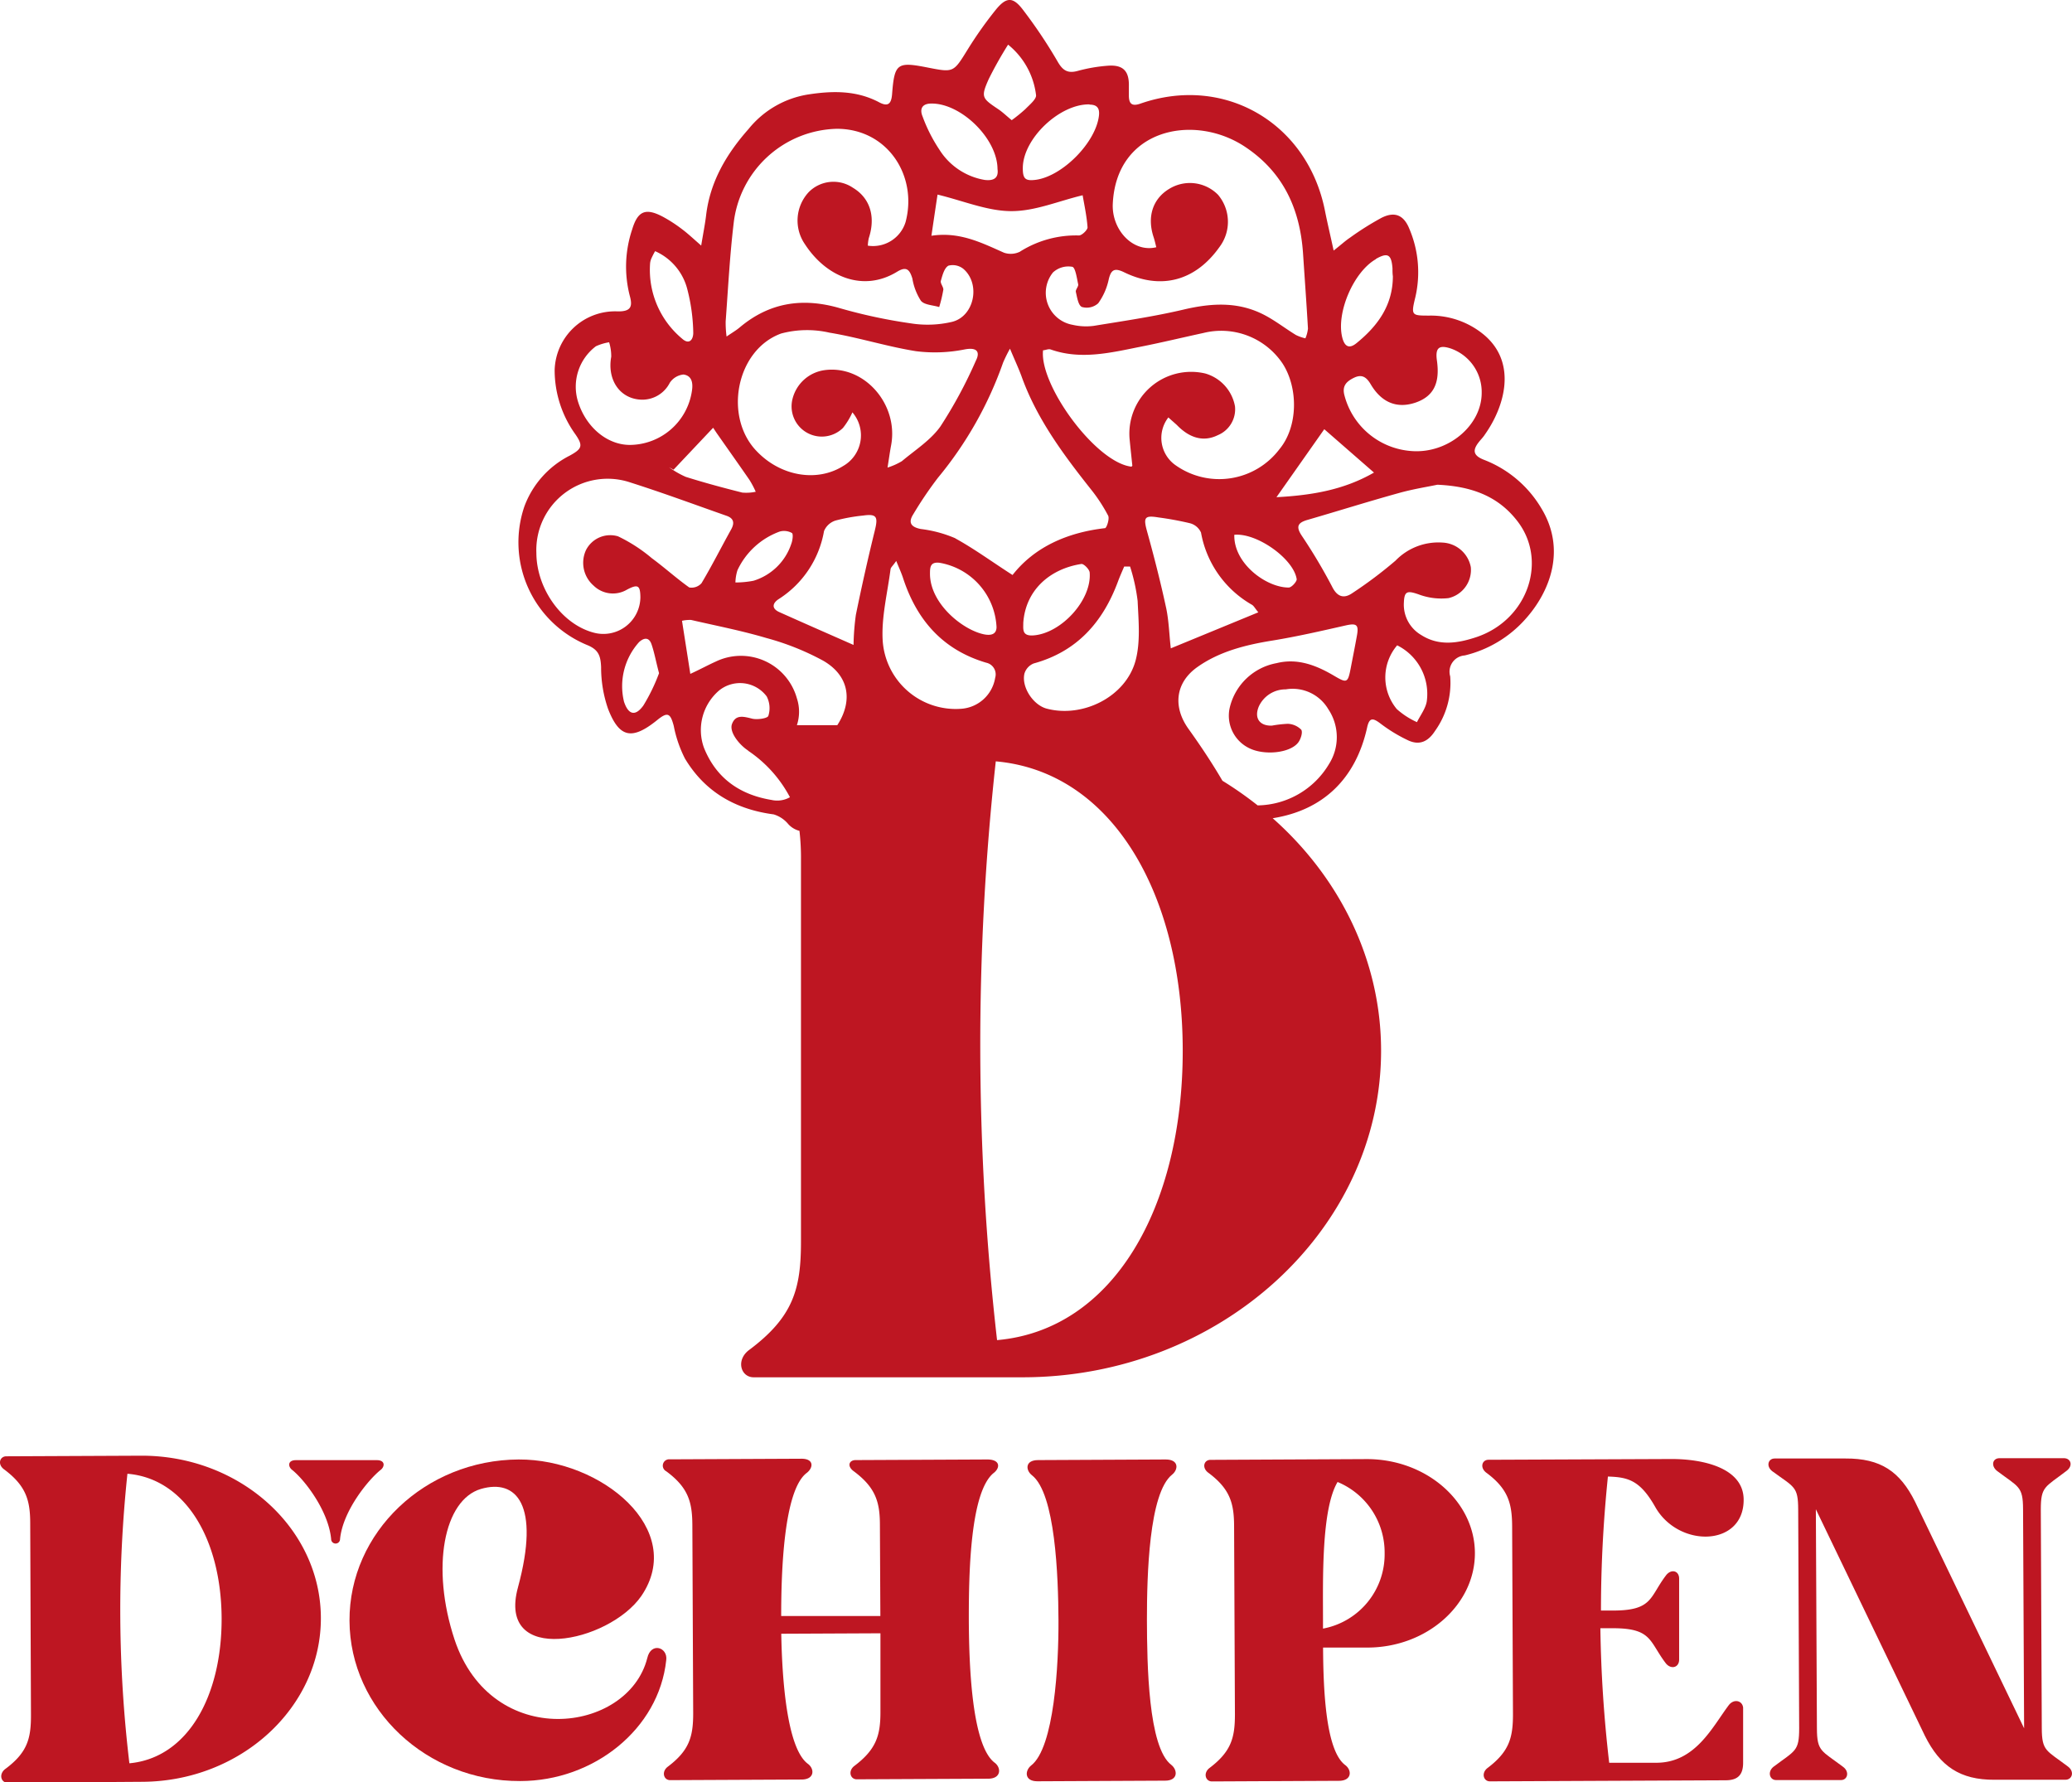 <svg xmlns="http://www.w3.org/2000/svg" viewBox="0 0 274.31 235.96"><defs><style>.cls-1{fill:#be1622;}</style></defs><g id="Capa_2" data-name="Capa 2"><g id="Capa_1-2" data-name="Capa 1"><path class="cls-1" d="M85.69,219.51c-2.55,10-20.61,12.3-25.52-2.48-3.14-9.52-1.42-18.47,3.5-19.92,4.68-1.36,7.87,2.06,4.91,13-2.88,10.47,12,7.39,16.32,1.18,6-8.81-5.27-18.13-16.23-18.08-12.37.06-22.45,9.64-22.4,21.35s10.22,21.28,22.6,21.22c9.7,0,18.36-6.86,19.33-16C88.44,218.08,86.18,217.33,85.69,219.51Z"/><path class="cls-1" d="M128.26,214.21c0-5.86.17-16.81,3.34-19.25.83-.68.83-1.76-.93-1.75l-17.39.08c-.84,0-1.17.75-.33,1.42,2.94,2.16,3.53,4.08,3.54,7.09l.06,12.13-13.13,0c0-5.93.34-16.56,3.34-18.91.92-.67,1.07-1.92-.68-1.91l-17.4.08a.84.84,0,0,0-.48,1.58c2.93,2.16,3.44,4.08,3.46,7.09l.11,24.92c0,3.1-.48,4.94-3.4,7.13-.83.67-.49,1.76.35,1.75l17.39-.08c1.76,0,1.75-1.43.83-2.09-2.77-2.08-3.4-11.19-3.51-17.21l13.13-.06,0,10.45c0,3.09-.57,4.94-3.48,7.13-.84.67-.5,1.75.34,1.75l17.39-.08c1.76,0,1.75-1.43.91-2.09C128.59,231.1,128.28,220.06,128.26,214.21Z"/><path class="cls-1" d="M151.84,214.44c0-5.85.26-16.79,3.34-19.23.83-.67.91-2-.85-2l-16.89.08c-1.76,0-1.67,1.34-.83,2,3.11,2.41,3.49,13.36,3.52,19.2s-.55,16.88-3.63,19.24c-.83.67-.91,2.09.85,2.08l16.89-.08c1.76,0,1.67-1.42.83-2.09C152,231.32,151.86,220.29,151.84,214.44Z"/><path class="cls-1" d="M180.9,193.16l-20.65.1c-.84,0-1.17,1-.33,1.67,2.93,2.16,3.45,4.08,3.46,7.1l.11,24.92c0,3.09-.48,4.93-3.39,7.12-.84.67-.5,1.76.34,1.76l16.81-.08c1.75,0,1.75-1.43.82-2.1-2.51-1.91-2.88-9.6-2.91-15.54l5.86,0c7.86,0,14.27-5.67,14.24-12.53S188.76,193.13,180.9,193.16Zm-5.75,22.44v-1.17c0-5.27-.23-14.63,1.93-18.24a10.1,10.1,0,0,1,6.23,9.43A10,10,0,0,1,175.15,215.6Z"/><path class="cls-1" d="M228.89,225.71c-2.16,2.85-4.4,7.63-9.58,7.65l-6.27,0a174.63,174.63,0,0,1-1.17-17.81h1.67c5.19,0,4.78,1.74,7,4.65.68.84,1.76.58,1.76-.51l0-10.7c0-1.09-1.09-1.33-1.76-.41-2.16,2.85-1.73,4.61-6.92,4.63h-1.67c0-8.2.6-14.56.92-17.74,2.68.08,4.27.49,6.29,4.07,3.12,5.43,11.71,5.22,11.68-1,0-4.18-5.29-5.41-9.64-5.39l-24.14.1c-.84,0-1.17,1-.33,1.68,2.93,2.16,3.44,4.08,3.46,7.09l.11,24.92c0,3.1-.48,4.94-3.39,7.13-.84.67-.5,1.76.34,1.75l31.19-.14c1.59,0,2.34-.68,2.33-2.35l0-7.28C230.65,225.11,229.56,224.87,228.89,225.71Z"/><path class="cls-1" d="M273.76,233.85c-2.85-2.16-3.44-2-3.45-5.08l-.13-28.94c0-3.09.57-2.93,3.4-5.11.92-.68.58-1.68-.34-1.68l-8.53,0c-.92,0-1.17,1-.33,1.68,2.86,2.16,3.44,2,3.45,5.08l.14,29-14.44-30c-2-4-4.54-5.75-9.23-5.72l-9.36,0c-.84,0-1.17,1-.33,1.67,2.94,2.16,3.44,2,3.45,5.09l.13,28.93c0,3.1-.49,2.93-3.4,5.12-.84.67-.5,1.76.34,1.76l8.61,0c.84,0,1.17-1.1.25-1.76-2.86-2.16-3.44-2-3.45-5.09l-.14-29,14.44,30c2,4,4.63,5.84,9.23,5.81l9.36,0C274.35,235.61,274.68,234.52,273.76,233.85Z"/><path class="cls-1" d="M50.42,194.57c.53-.43.59-1.27-.53-1.27H39.18c-1.11,0-1.06.84-.53,1.27,1.62,1.27,4.84,5.4,5.19,9.18a.59.59,0,0,0,1.18,0C45.38,200,48.8,195.84,50.42,194.57Z"/><path class="cls-1" d="M42.48,214.15c.06,11.87-10.59,21.67-23.65,21.73L1,236c-.85,0-1.19-1.09-.35-1.78,3-2.21,3.46-4.08,3.45-7.22L4,201.69c0-3.06-.53-5-3.5-7.2-.86-.67-.52-1.69.33-1.7l17.81-.08C31.7,192.65,42.43,202.27,42.48,214.15Zm-13.14.06c-.05-10.35-4.75-18.47-12.47-19.11a171.55,171.55,0,0,0,.26,38.33C24.84,232.72,29.38,224.56,29.34,214.21Z"/><path class="cls-1" d="M204.05,67.28a15.15,15.15,0,0,0-7.59-6.41c-1.46-.57-1.53-1.28-.66-2.37.26-.33.56-.62.8-1,2.54-3.59,4.28-9.31,0-13.06a11,11,0,0,0-7.35-2.66c-2.36,0-2.47,0-1.88-2.41a14.65,14.65,0,0,0-.78-9.06c-.73-1.83-1.93-2.36-3.68-1.48a38,38,0,0,0-4.18,2.63c-.66.44-1.25,1-2.17,1.71-.43-2-.82-3.61-1.15-5.27C173.11,16.29,162.12,9.85,151,13.71c-1.18.42-1.54,0-1.55-1.05,0-.42,0-.83,0-1.25.05-2-.76-2.86-2.78-2.71a21,21,0,0,0-4,.69c-1.35.37-2-.09-2.67-1.27a65.41,65.41,0,0,0-4.63-6.9c-1.3-1.68-2.18-1.61-3.56.1a52.47,52.47,0,0,0-3.68,5.2c-1.9,3.07-1.85,3.1-5.27,2.43-4.1-.81-4.44-.58-4.76,3.54-.11,1.37-.62,1.66-1.81,1-2.93-1.51-6-1.48-9.19-1a12.69,12.69,0,0,0-8,4.59c-2.95,3.33-5.1,7-5.62,11.43-.14,1.16-.37,2.3-.65,4-1.14-1-1.81-1.63-2.55-2.18a18.85,18.85,0,0,0-2.53-1.64c-2.27-1.2-3.32-.78-4.06,1.69a15.46,15.46,0,0,0-.32,8.76c.4,1.43.19,2.13-1.66,2.08A8,8,0,0,0,73.43,49a14.56,14.56,0,0,0,2.74,8.49c1.06,1.53.89,1.93-.75,2.83a12.33,12.33,0,0,0-6,6.73,14.71,14.71,0,0,0,8.31,18.34c1.53.62,1.79,1.46,1.85,2.93a16.78,16.78,0,0,0,.92,5.52C82,97.71,83.69,98,87,95.33c1.38-1.12,1.75-.94,2.2.78a16.39,16.39,0,0,0,1.48,4.31c2.64,4.4,6.66,6.72,11.74,7.39a4,4,0,0,1,1.94,1.29,3,3,0,0,0,1.48.89,30.92,30.92,0,0,1,.2,3.85v50.52c0,6.27-1,10-6.94,14.41-1.7,1.35-1,3.56.67,3.56h35.6c26.11,0,47.47-19.5,47.47-43.23,0-12-5.51-22.95-14.35-30.78,6.71-1.06,11-5.26,12.5-12,.3-1.4.8-1.27,1.79-.52a20.36,20.36,0,0,0,3.6,2.19c1.52.73,2.69.2,3.61-1.24a10.91,10.91,0,0,0,2-7.21,2.16,2.16,0,0,1,1.92-2.77,15.6,15.6,0,0,0,8-4.77C205.25,78.3,207.36,72.71,204.05,67.28Zm-16.6-14c2.34-.83,3.21-2.56,2.78-5.57-.23-1.66.27-2.09,1.85-1.57A6.11,6.11,0,0,1,196.16,52c0,4.36-4.5,8.09-9.31,7.71A9.89,9.89,0,0,1,178,52.38c-.35-1.25.21-1.86,1.23-2.36s1.64-.16,2.23.84C182.92,53.34,185,54.13,187.45,53.28Zm-5.3-19c1.56-.89,2.06-.61,2.2,1.23,0,.35,0,.71.05,1.06,0,3.83-2,6.58-4.83,8.87-1,.81-1.58.38-1.87-.76C176.88,41.41,179.19,36,182.15,34.31Zm-.25,28.28c-3.91,2.25-8.07,3-12.91,3.26l6.33-9Zm-64,12.82c0-.25.3-.46.75-1.12.41,1,.7,1.63.91,2.28,1.81,5.53,5.23,9.48,11,11.19a1.58,1.58,0,0,1,1.19,2,4.9,4.9,0,0,1-4.49,4.1,9.69,9.69,0,0,1-10.4-9C116.67,81.75,117.48,78.57,117.89,75.41Zm-2.07-5.2c-.92,3.72-1.75,7.45-2.52,11.2a32.38,32.38,0,0,0-.31,4c-3.49-1.54-6.67-2.93-9.83-4.35-1.09-.49-.87-1.21-.08-1.72a13.38,13.38,0,0,0,6-9,2.44,2.44,0,0,1,1.53-1.4,23.24,23.24,0,0,1,3.65-.66C116.06,68,116.27,68.4,115.82,70.21ZM99.76,76.88a12.6,12.6,0,0,1-2.4.23,6,6,0,0,1,.27-1.62,9.91,9.91,0,0,1,5.59-5.12,2.13,2.13,0,0,1,1.62.19c.2.13.09,1-.08,1.43A7.61,7.61,0,0,1,99.76,76.88ZM109.17,49a5.08,5.08,0,0,0-4.24,3.77,4,4,0,0,0,6.67,3.88,9.62,9.62,0,0,0,1.25-2.06,4.67,4.67,0,0,1-1.24,7.11c-3.47,2.17-8.29,1.35-11.46-2-4.39-4.58-2.67-13.4,3.27-15.55a13.29,13.29,0,0,1,6.4-.11c3.84.63,7.6,1.84,11.44,2.45a20,20,0,0,0,6.49-.24c1.7-.31,2,.42,1.44,1.51a59.85,59.85,0,0,1-4.68,8.68c-1.29,1.83-3.35,3.13-5.11,4.61a8.84,8.84,0,0,1-1.9.85c.2-1.25.31-2.09.47-2.93C119,53.52,114.41,48.29,109.17,49Zm54.33,4.8a5.55,5.55,0,0,0-3.95-4.36,8.18,8.18,0,0,0-10,8.72c.11,1.16.24,2.32.36,3.49,0,0-.07.08-.11.13-4.71-.52-12.22-10.8-11.71-15.41.31,0,.68-.21,1-.11,4,1.42,8,.42,11.91-.36,2.78-.55,5.55-1.22,8.32-1.82a9.78,9.78,0,0,1,10.45,4c2.1,3.19,2.13,8.35-.39,11.39a10,10,0,0,1-13.7,2.15,4.41,4.41,0,0,1-1-6.36c.38.35.77.68,1.12,1,1.7,1.76,3.55,2.27,5.42,1.35A3.71,3.71,0,0,0,163.5,53.8Zm-37,17.47a16.62,16.62,0,0,0-4.6-1.24c-1.26-.25-1.71-.82-1-1.94a50.26,50.26,0,0,1,3.28-4.85A49.7,49.7,0,0,0,132.8,48a19.38,19.38,0,0,1,.91-1.84c.63,1.51,1.12,2.55,1.52,3.63,2,5.6,5.5,10.32,9.15,14.93a21.71,21.71,0,0,1,2.33,3.55c.2.41-.2,1.63-.42,1.65-5,.57-9.34,2.5-12.24,6.2C131.38,74.41,129,72.66,126.47,71.27ZM131.93,83c0,.68-.36,1.19-1.52,1-2.83-.49-7.33-4.06-7.29-8.1,0-.84.06-1.53,1.25-1.4A9.09,9.09,0,0,1,131.93,83Zm3.54-.52c.29-4.38,3.55-7.18,7.69-7.82.31-.05,1.06.7,1.1,1.12.31,3.66-3.81,8.12-7.51,8.34C135.27,84.2,135.48,83.27,135.47,82.47Zm.17,6.64a2.09,2.09,0,0,1,1.21-1.29C142.57,86.26,146,82.38,148,77c.25-.68.55-1.34.83-2h.78a24.69,24.69,0,0,1,1,4.55c.12,2.63.39,5.41-.27,7.89-1.29,4.81-7,7.64-11.77,6.37C136.76,93.33,135.17,90.9,135.64,89.11Zm-.57-55.82a2.76,2.76,0,0,1-2.16.15c-3-1.33-5.88-2.8-9.6-2.24.32-2.18.59-4,.81-5.45,3.44.83,6.59,2.18,9.75,2.19s6.2-1.32,9.46-2.1c.21,1.24.54,2.73.65,4.25,0,.35-.77,1.09-1.15,1.07A13.9,13.9,0,0,0,135.07,33.29Zm19.31,47.16c-.73-3.39-1.59-6.76-2.52-10.11-.51-1.84-.35-2.16,1.51-1.85a41.58,41.58,0,0,1,4.18.77A2.22,2.22,0,0,1,159,70.5a13.79,13.79,0,0,0,6.74,9.56c.27.16.43.51.85,1L155,85.83C154.79,84,154.75,82.19,154.38,80.45Zm9-9.66c3-.31,7.91,3.19,8.29,5.89,0,.32-.68,1.09-1.06,1.09C167.64,77.79,163.3,74.59,163.41,70.79ZM146.78,37c.3-1.29.76-1.55,1.95-1,4.93,2.44,9.53,1.21,12.73-3.32a5.54,5.54,0,0,0-.21-6.9,5.23,5.23,0,0,0-6.52-.74c-2.15,1.33-2.89,3.71-2,6.37.14.43.24.88.35,1.32-3.1.75-5.92-2.31-5.76-5.75.46-9.9,10.67-12,17.4-7.62,5.16,3.38,7.39,8.28,7.79,14.22.22,3.31.46,6.62.65,9.92a4.49,4.49,0,0,1-.34,1.29,5.79,5.79,0,0,1-1.25-.44c-1.41-.86-2.72-1.89-4.18-2.65-3.45-1.8-7-1.59-10.73-.71-3.91.92-7.9,1.5-11.87,2.15A7.89,7.89,0,0,1,142,43a4.3,4.3,0,0,1-2.6-6.93,3,3,0,0,1,2.56-.75c.41.09.6,1.49.78,2.32.06.29-.37.7-.31,1,.17.73.32,1.8.81,2a2.27,2.27,0,0,0,2.15-.49A8.34,8.34,0,0,0,146.78,37Zm-2.54-23.15c1,0,1.36.47,1.25,1.45-.4,3.54-4.79,8-8.33,8.5-1.44.19-1.77-.13-1.75-1.63C135.48,18.3,140.32,13.74,144.24,13.82ZM130.9,10.46a51.46,51.46,0,0,1,2.56-4.55,10.13,10.13,0,0,1,3.7,6.67c.08.53-.86,1.29-1.41,1.86a21,21,0,0,1-1.81,1.47c-.73-.6-1.24-1.1-1.82-1.48C130,13,129.83,12.86,130.9,10.46Zm-7.69,3.25c3.93-.12,8.82,4.58,8.85,8.66.17,1.21-.51,1.59-1.69,1.45a8.8,8.8,0,0,1-6-4,20.68,20.68,0,0,1-2.23-4.4C121.78,14.57,121.94,13.75,123.21,13.71ZM96.07,42.55c.32-4.3.54-8.63,1.05-12.92a14.09,14.09,0,0,1,13.67-12.58c6.73,0,10.72,6.24,9.1,12.34a4.51,4.51,0,0,1-5,3.13,5.59,5.59,0,0,1,.13-1c.93-2.83.17-5.29-2.08-6.65a4.6,4.6,0,0,0-5.88.57,5.52,5.52,0,0,0-.49,6.9c2.82,4.33,7.72,6.39,12.22,3.62,1.25-.76,1.65-.22,2,.92a7.78,7.78,0,0,0,1.13,2.94c.47.56,1.59.57,2.42.83a19,19,0,0,0,.55-2.32c0-.37-.43-.83-.33-1.16.21-.74.45-1.69,1-2a2.26,2.26,0,0,1,2,.44c2.29,2,1.43,6.28-1.53,7a14.16,14.16,0,0,1-5.43.2,69.41,69.41,0,0,1-9.37-2c-4.94-1.45-9.36-.79-13.32,2.55-.44.37-.94.66-1.72,1.19A14.16,14.16,0,0,1,96.07,42.55ZM94.41,56.63c.08.1.33.51.61.9,1.4,2,2.82,4,4.2,6a12.35,12.35,0,0,1,.83,1.57,6,6,0,0,1-1.78.11c-2.51-.63-5-1.3-7.48-2.08a11.81,11.81,0,0,1-2.22-1.28l.6.33ZM86.06,34.94a2.1,2.1,0,0,1,.16-.69,10.68,10.68,0,0,1,.51-1A7.53,7.53,0,0,1,91,38.32a24.36,24.36,0,0,1,.78,5.74c0,.88-.52,1.63-1.47.78A11.85,11.85,0,0,1,86.06,34.94ZM76.51,53.13a6.71,6.71,0,0,1,2.38-7.29,6.87,6.87,0,0,1,1.75-.53,6.25,6.25,0,0,1,.28,1.92c-.56,3.07,1.16,5.59,4,5.68a4.08,4.08,0,0,0,3.75-2.23,2.46,2.46,0,0,1,1.82-1.1c1.08.15,1.29,1.07,1.11,2.19a8.36,8.36,0,0,1-8.23,7.13C80.36,58.89,77.56,56.54,76.51,53.13Zm8.67,40.26c-1.08,1.5-2,1.22-2.57-.5a8.72,8.72,0,0,1,2-7.89c.71-.64,1.33-.61,1.64.28.38,1.1.58,2.26,1,3.84A24.45,24.45,0,0,1,85.18,93.39ZM86.3,73.9A20.85,20.85,0,0,0,81.82,71a3.6,3.6,0,0,0-4.24,1.82,4,4,0,0,0,1,4.7,3.66,3.66,0,0,0,4.44.53c1.43-.75,1.74-.56,1.76,1a4.9,4.9,0,0,1-6.22,4.69c-4.18-1.12-7.53-5.8-7.55-10.54a9.44,9.44,0,0,1,12.44-9.33c4.28,1.36,8.49,2.92,12.73,4.41.93.32,1.11.91.62,1.8-1.32,2.37-2.54,4.8-3.93,7.13a1.77,1.77,0,0,1-1.62.56C89.56,76.57,88,75.15,86.3,73.9Zm4,8.28a4.79,4.79,0,0,1,1.19-.11c3.33.77,6.7,1.42,10,2.4a34.58,34.58,0,0,1,7.5,3c3.46,2,3.93,5.33,1.86,8.53H105.5a5.66,5.66,0,0,0,0-3.55,7.69,7.69,0,0,0-10.76-4.86c-1,.45-2,1-3.35,1.62C91,86.68,90.65,84.5,90.29,82.18Zm11.9,23.73c-4.21-.68-7.37-2.85-9-6.91a6.89,6.89,0,0,1,2-7.59,4.41,4.41,0,0,1,6.3.78,3.38,3.38,0,0,1,.22,2.58c-.11.34-1.46.53-2.14.37-1.12-.28-2.2-.6-2.68.73C96.52,97,98,98.69,99,99.33c0,0,.06.07.11.1a16.94,16.94,0,0,1,5.47,6.11A3.42,3.42,0,0,1,102.19,105.91Zm29.8,71.5a344.45,344.45,0,0,1-.17-76.62c15.43,1.36,24.75,17.63,24.75,38.31S147.42,176.05,132,177.41ZM179.65,84.1c-.26,1.46-.55,2.9-.83,4.35-.38,2-.52,2-2.22,1-2.36-1.39-4.84-2.35-7.6-1.66a7.81,7.81,0,0,0-6.2,5.91,4.78,4.78,0,0,0,2.57,5.34c2,1,5.39.66,6.48-.72.35-.44.65-1.38.42-1.72a2.65,2.65,0,0,0-1.77-.78,15.5,15.5,0,0,0-2.11.24c-1.63.06-2.39-1-1.73-2.55a3.89,3.89,0,0,1,3.56-2.25,5.48,5.48,0,0,1,5.63,2.62,6.66,6.66,0,0,1,.1,7.26,11.19,11.19,0,0,1-9.45,5.48,47.9,47.9,0,0,0-4.66-3.26c-1.38-2.36-2.9-4.64-4.49-6.86-2.09-2.91-1.76-6.11,1.15-8.18s6.4-2.95,9.95-3.52c3.25-.53,6.47-1.27,9.69-2C179.56,82.48,179.91,82.67,179.65,84.1Zm9.26,8.57c-.08,1-.86,2-1.32,2.93a10.4,10.4,0,0,1-2.67-1.73,6.54,6.54,0,0,1,.05-8.44A7.18,7.18,0,0,1,188.91,92.67Zm6.62-8.35c-2.47.83-5,1.26-7.37-.25a4.65,4.65,0,0,1-2.3-4.33c.06-1.5.47-1.56,1.91-1.07a8.51,8.51,0,0,0,4,.51,3.83,3.83,0,0,0,2.95-4.1A4,4,0,0,0,191,71.83a7.89,7.89,0,0,0-6.25,2.39A56.53,56.53,0,0,1,179,78.54c-1.12.76-2,.45-2.66-.91a72,72,0,0,0-4-6.71c-.83-1.25-.5-1.74.81-2.11,4-1.16,8-2.42,12.08-3.55,1.86-.52,3.79-.82,5.06-1.09,4.59.2,8,1.55,10.47,4.66C205,74.09,202.31,82,195.53,84.32Z"/></g></g></svg>